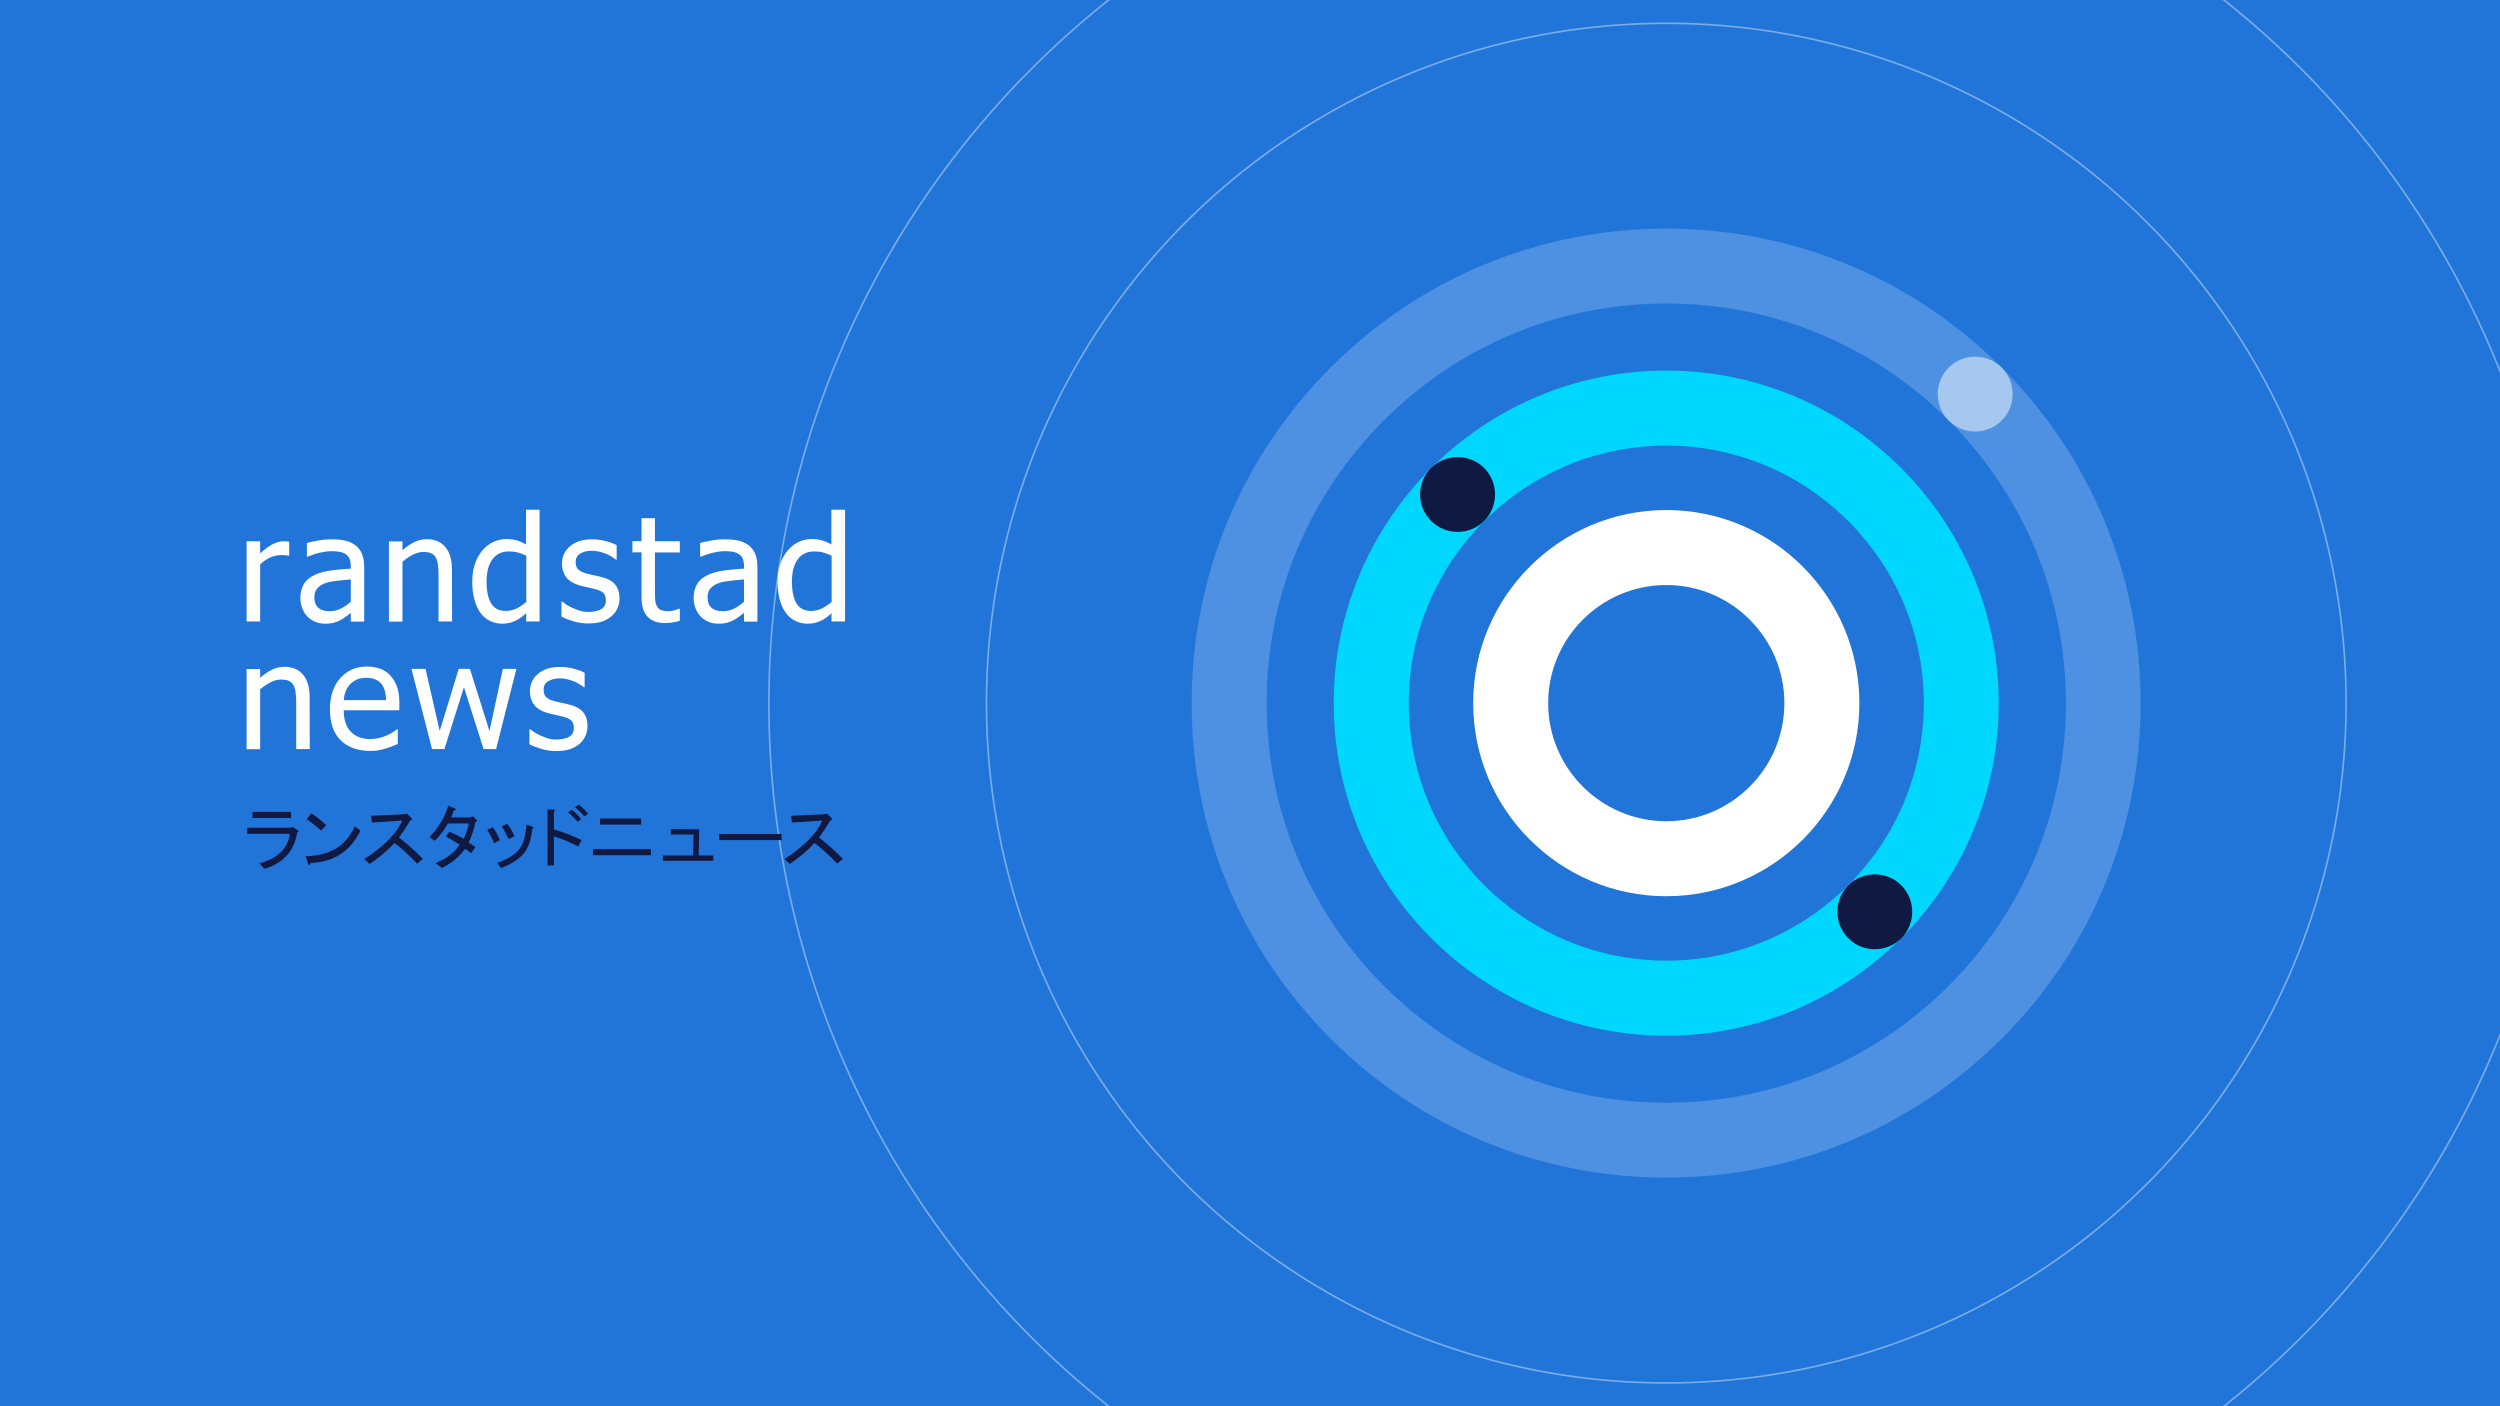 <?xml version="1.0" encoding="utf-8"?>
<!-- Generator: Adobe Illustrator 27.9.0, SVG Export Plug-In . SVG Version: 6.00 Build 0)  -->
<svg version="1.1" id="レイヤー_2_00000179647770640048893690000011071314845134430868_"
	 xmlns="http://www.w3.org/2000/svg" xmlns:xlink="http://www.w3.org/1999/xlink" x="0px" y="0px" viewBox="0 0 1920 1080"
	 style="enable-background:new 0 0 1920 1080;" xml:space="preserve">
<style type="text/css">
	.st0{fill:#2175D9;}
	.st1{fill:#4E90E1;}
	.st2{fill:#00D7FF;}
	.st3{fill:none;stroke:#7AACE8;stroke-width:1.273;}
	.st4{fill:#FFFFFF;}
	.st5{fill:#0F1941;}
	.st6{fill:#A6C8F0;}
</style>
<rect class="st0" width="1920" height="1082"/>
<g>
	<g>
		<path class="st1" d="M1279.7,904.4c-97.3,0-188.9-37.9-257.7-106.7l0,0C953.1,728.9,915.2,637.3,915.2,540s37.9-188.9,106.7-257.7
			s160.4-106.7,257.7-106.7l0,0c97.3,0,188.9,37.9,257.7,106.7C1606.1,351.1,1644,442.7,1644,540s-37.9,188.9-106.7,257.7
			C1468.5,866.5,1377,904.4,1279.7,904.4L1279.7,904.4z M1062.7,757c58,58,135,89.9,217,89.9s159-31.9,217-89.9s89.9-135,89.9-217
			s-31.9-159-89.9-217s-135-89.9-217-89.9s-159,31.9-217,89.9s-89.9,135-89.9,217S1004.7,699,1062.7,757L1062.7,757z"/>
		<path class="st2" d="M1279.7,795.4c-140.8,0-255.4-114.6-255.4-255.4s114.6-255.4,255.4-255.4S1535,399.2,1535,540
			S1420.5,795.4,1279.7,795.4z M1279.7,342.2c-109.1,0-197.8,88.7-197.8,197.8s88.7,197.8,197.8,197.8
			c109.1,0,197.8-88.7,197.8-197.8S1388.7,342.2,1279.7,342.2z"/>
		<circle class="st3" cx="1279.7" cy="540" r="522.1"/>
		<circle class="st3" cx="1279.7" cy="540" r="689.2"/>
		<path class="st4" d="M1279.7,688.3c-81.8,0-148.3-66.5-148.3-148.3s66.5-148.3,148.3-148.3S1428,458.2,1428,540
			S1361.5,688.3,1279.7,688.3z M1279.7,449.3c-50,0-90.7,40.7-90.7,90.7s40.7,90.7,90.7,90.7s90.7-40.7,90.7-90.7
			S1329.7,449.3,1279.7,449.3z"/>
		<path class="st5" d="M1099.1,400.1c11.2,11.2,29.5,11.2,40.7,0s11.2-29.5,0-40.7s-29.5-11.2-40.7,0
			C1087.8,370.7,1087.8,388.9,1099.1,400.1"/>
		<path class="st5" d="M1419.5,720.6c11.2,11.2,29.5,11.2,40.7,0s11.2-29.5,0-40.7s-29.5-11.2-40.7,0S1408.3,709.3,1419.5,720.6"/>
		<path class="st6" d="M1496.6,323c11.2,11.2,29.5,11.2,40.7,0s11.2-29.5,0-40.7s-29.5-11.2-40.7,0S1485.4,311.8,1496.6,323"/>
	</g>
</g>
<g>
	<path class="st5" d="M199.2,663c13.9-3.6,21.7-11.1,23.4-22.6h-32.7v-4.7h32.9l1.9-0.6l3.9,2.4c0.9,0.7,0.7,1.4-0.4,1.9
		c-2.3,14.3-10.7,23.6-25.1,27.9L199.2,663z M223.5,628.2h-29.6v-4.7h29.6V628.2z"/>
	<path class="st5" d="M276.8,637.9c-7.6,15.8-20.3,24.1-38.2,24.9c-0.7,1.9-1.4,2-2.1,0.4l-1.7-5.6c18.6-0.4,31.2-8.1,37.6-23
		L276.8,637.9z M235.5,629.1l3.7-4.5c3,1.9,6.8,4.9,11.4,9.2l-4.1,4.1C242.6,634.3,238.9,631.4,235.5,629.1z"/>
	<path class="st5" d="M324.7,659.6l-4.3,3.7c-6-6.3-11.8-11.6-17.4-15.9c-5.6,6-12,11.4-19.1,16.1l-4.1-3.7
		c15.2-9.9,24.9-19.8,29.2-29.6l-23.4,1.5l-0.6-5.2l24.9-1.1l2.6-0.6l3.4,3.4c1,1,0.7,1.6-0.9,1.9c-2.7,4.7-5.6,9.1-8.6,13.1
		C312.6,648,318.7,653.4,324.7,659.6z"/>
	<path class="st5" d="M346.4,627.8h14.4l2.4-0.9l2.8,2.8c0.6,0.7,0.3,1.3-0.9,1.7c-1.1,5.7-2.9,11-5.2,15.7l5.2,3.4l-3.2,4.7
		l-4.7-3.4c-4.2,6-10.1,11-17.8,14.8l-4.9-3.7c8.6-3.6,14.8-8.3,18.5-14.2c-3.6-2.3-7.1-4.4-10.5-6.2l2.6-3.9c4.4,2,8.1,3.9,11,5.6
		c2.1-4.4,3.4-8.4,3.9-11.8h-16c-2.7,4.9-6.1,9.3-10.1,13.3l-4.1-2.8c7.3-7.6,12.1-15.6,14.4-24.1l5.2,2.1c1.1,0.6,0.9,1.1-0.9,1.7
		C347.9,624.6,347.2,626.2,346.4,627.8z"/>
	<path class="st5" d="M374.2,637.4l4.3-2.1c2,2.7,3.8,6,5.4,9.9l-4.3,2.4C377.8,643.5,376,640.2,374.2,637.4z M401,656.8
		c-4.2,4.2-9.6,7.4-16.3,9.9l-2.8-4.1c6.6-2.1,11.7-5.1,15.5-8.8c4-4,6.3-10.8,6.9-20.4l4.5,1.5c1.3,0.4,1.3,1,0,1.7
		C407.8,645.9,405.2,652.6,401,656.8z M385.4,634.7l4.1-2.1c2.1,2.7,4,5.9,5.6,9.7l-4.5,2.1C388.8,640.5,387.1,637.2,385.4,634.7z"
		/>
	<path class="st5" d="M444.1,650.1c-7.6-3.9-13.8-6.4-18.7-7.7v22.3h-4.9v-43h4.3c1.7,0.1,1.9,0.7,0.6,1.7V637
		c7,2,14.1,4.7,21.3,8.2L444.1,650.1z M443.6,631.2c-2.4-3-4.9-5.4-7.3-7.3l2.8-2.1c2.4,1.9,4.9,4.3,7.3,7.3L443.6,631.2z
		 M448.8,627.1c-1.9-2.4-4.2-4.8-7.1-7.1l2.8-2.1c2.4,1.7,4.8,4.1,7.1,7.1L448.8,627.1z"/>
	<path class="st5" d="M455.4,652.1h44.5v4.7h-44.5V652.1z M460.8,628.6h31.6v4.7h-31.6V628.6z"/>
	<path class="st5" d="M547.8,661.1h-38.7V657h23.2l0.4-16.1h-17.6v-4.1H537l-0.4,20.2h11.2L547.8,661.1L547.8,661.1z"/>
	<path class="st5" d="M552.3,645.2v-4.7h47.9v4.7H552.3z"/>
	<path class="st5" d="M647.3,659.6l-4.3,3.7c-6-6.3-11.8-11.6-17.4-15.9c-5.6,6-12,11.4-19.1,16.1l-4.1-3.7
		c15.2-9.9,24.9-19.8,29.2-29.6l-23.4,1.5l-0.6-5.2l24.9-1.1l2.6-0.6l3.4,3.4c1,1,0.7,1.6-0.9,1.9c-2.7,4.7-5.6,9.1-8.6,13.1
		C635.2,648,641.3,653.4,647.3,659.6z"/>
</g>
<g>
	<path class="st4" d="M222.1,426.8h-0.6c-0.8-0.2-1.6-0.4-2.5-0.4c-0.9-0.1-1.9-0.1-3.1-0.1c-2.8,0-5.6,0.6-8.3,1.8s-5.4,3-7.8,5.4
		v43.8h-10.4v-61.6h10.4v9.2c3.8-3.3,7.1-5.7,9.9-7.1c2.8-1.4,5.5-2.1,8.2-2.1c1.1,0,1.9,0,2.4,0.1s1.1,0.1,1.8,0.2L222.1,426.8
		L222.1,426.8z"/>
	<path class="st4" d="M269.4,470.7c-0.8,0.6-2,1.5-3.4,2.6s-2.8,2-4.1,2.7c-1.8,1-3.6,1.7-5.3,2.2c-1.7,0.5-4.1,0.8-7.2,0.8
		c-2.5,0-4.9-0.5-7.2-1.4c-2.3-1-4.3-2.3-6-4s-3-3.8-4-6.3s-1.5-5.1-1.5-7.9c0-4.3,0.9-7.9,2.7-10.9s4.7-5.4,8.6-7.1
		c3.5-1.6,7.5-2.7,12.2-3.3c4.7-0.6,9.8-1.1,15.2-1.4v-2c0-2.4-0.4-4.4-1.1-5.9s-1.8-2.6-3.1-3.4c-1.3-0.8-2.9-1.4-4.9-1.7
		c-1.9-0.3-3.9-0.4-5.9-0.4c-2.4,0-5.2,0.4-8.4,1.1s-6.5,1.8-9.7,3.1h-0.6V417c1.9-0.6,4.7-1.2,8.2-1.8c3.6-0.7,7.1-1,10.6-1
		c4.2,0,7.8,0.3,10.7,1c2.9,0.7,5.5,1.9,7.8,3.6c2.2,1.7,3.9,3.9,5,6.6s1.7,6,1.7,9.8v42.2h-10.3L269.4,470.7L269.4,470.7z
		 M269.4,462.1V445c-2.5,0.2-5.6,0.5-9.4,0.9s-6.8,0.9-9.1,1.6c-2.8,0.8-5,2.1-6.8,3.9c-1.8,1.7-2.7,4.2-2.7,7.3c0,3.5,1,6.2,3,8
		s4.9,2.7,8.7,2.7c3.3,0,6.2-0.7,8.9-2.1S267.1,464.2,269.4,462.1z"/>
	<path class="st4" d="M347.2,477.3h-10.4v-35.1c0-2.8-0.1-5.5-0.4-7.9s-0.8-4.4-1.6-5.9c-0.8-1.5-2-2.7-3.5-3.4
		c-1.5-0.8-3.6-1.1-6.2-1.1s-5.2,0.7-8,2.1c-2.7,1.4-5.4,3.2-8,5.4v46h-10.4v-61.6h10.4v6.8c3.1-2.8,6.1-4.9,9.2-6.3
		c3-1.5,6.2-2.2,9.5-2.2c6.1,0,10.8,2,14.2,6c3.4,4,5.1,9.8,5.1,17.4L347.2,477.3L347.2,477.3z"/>
	<path class="st4" d="M414.5,477.3h-10.4V471c-1.6,1.4-3,2.5-4.2,3.4s-2.6,1.7-4.1,2.4c-1.5,0.7-3,1.2-4.6,1.6s-3.4,0.6-5.5,0.6
		c-3.3,0-6.4-0.7-9.3-2.1s-5.3-3.4-7.3-6.1s-3.6-6.1-4.7-10.1s-1.7-8.6-1.7-13.8c0-5.4,0.7-10.1,2.1-14c1.4-4,3.3-7.4,5.8-10.3
		c2.2-2.7,5-4.8,8.1-6.3c3.2-1.5,6.5-2.3,10-2.3c3.1,0,5.8,0.3,8.1,1c2.3,0.7,4.7,1.7,7.2,3.2v-26.7h10.4v85.8H414.5z M404.2,462.3
		v-35.5c-2.6-1.2-4.9-2.1-6.9-2.6s-4.3-0.7-6.6-0.7c-5.3,0-9.5,2-12.5,6s-4.5,9.8-4.5,17.3c0,7.2,1.2,12.8,3.5,16.6s6,5.8,11.1,5.8
		c2.7,0,5.5-0.6,8.2-1.8C399.1,466.1,401.7,464.4,404.2,462.3z"/>
	<path class="st4" d="M451.7,478.8c-4.1,0-8-0.6-11.6-1.7s-6.6-2.3-8.9-3.5V462h0.6c0.9,0.7,1.9,1.5,3.1,2.3s2.8,1.7,4.8,2.6
		c1.8,0.8,3.7,1.5,5.8,2.2c2.1,0.6,4.3,0.9,6.6,0.9c1.7,0,3.4-0.2,5.3-0.6s3.3-0.9,4.2-1.5c1.3-0.8,2.2-1.7,2.8-2.7
		c0.6-1,0.9-2.4,0.9-4.3c0-2.5-0.7-4.3-2-5.6c-1.3-1.2-3.7-2.3-7.1-3.1c-1.3-0.3-3.1-0.7-5.2-1.2c-2.1-0.4-4.1-0.9-5.9-1.4
		c-4.7-1.4-8.1-3.5-10.3-6.3c-2.1-2.9-3.2-6.3-3.2-10.3c0-5.6,2.1-10.1,6.3-13.6c4.2-3.5,9.8-5.2,16.7-5.2c3.4,0,6.9,0.4,10.3,1.3
		c3.5,0.8,6.4,1.9,8.7,3.2v11.1H473c-2.6-2.1-5.6-3.8-8.9-5s-6.5-1.8-9.8-1.8c-3.4,0-6.3,0.7-8.7,2.2c-2.4,1.4-3.5,3.6-3.5,6.5
		c0,2.6,0.7,4.5,2.1,5.8s3.6,2.3,6.7,3.1c1.5,0.4,3.3,0.8,5.2,1.2c1.9,0.4,3.9,0.8,6,1.4c4.6,1.1,8,3,10.3,5.7s3.4,6.3,3.4,10.8
		c0,2.6-0.5,5.2-1.6,7.5c-1,2.4-2.6,4.4-4.6,6.1c-2.2,1.8-4.7,3.2-7.5,4.2C459.4,478.3,455.9,478.8,451.7,478.8z"/>
	<path class="st4" d="M510.6,478.5c-5.7,0-10.1-1.6-13.2-4.8c-3.2-3.2-4.7-8.3-4.7-15.3v-34.2h-7v-8.6h7V398H503v17.7h19.1v8.6H503
		v29.3c0,3.1,0.1,5.5,0.2,7.2s0.5,3.3,1.3,4.7c0.6,1.3,1.6,2.3,3,2.9s3.3,1,5.7,1c1.7,0,3.3-0.2,4.9-0.7c1.6-0.5,2.7-0.9,3.4-1.2
		h0.6v9.3c-2,0.6-3.9,1-5.9,1.3C514.2,478.4,512.3,478.5,510.6,478.5z"/>
	<path class="st4" d="M571.4,470.7c-0.8,0.6-2,1.5-3.4,2.6s-2.8,2-4.1,2.7c-1.8,1-3.6,1.7-5.3,2.2s-4.1,0.8-7.2,0.8
		c-2.5,0-4.9-0.5-7.2-1.4c-2.3-1-4.3-2.3-6-4s-3-3.8-4-6.3s-1.5-5.1-1.5-7.9c0-4.3,0.9-7.9,2.7-10.9s4.7-5.4,8.6-7.1
		c3.5-1.6,7.5-2.7,12.2-3.3c4.7-0.6,9.8-1.1,15.2-1.4v-2c0-2.4-0.4-4.4-1.1-5.9c-0.7-1.5-1.8-2.6-3.1-3.4s-2.9-1.4-4.9-1.7
		c-1.9-0.3-3.9-0.4-5.9-0.4c-2.4,0-5.2,0.4-8.4,1.1s-6.5,1.8-9.7,3.1h-0.6V417c1.9-0.6,4.7-1.2,8.2-1.8c3.6-0.7,7.1-1,10.6-1
		c4.2,0,7.8,0.3,10.7,1s5.5,1.9,7.8,3.6c2.2,1.7,3.9,3.9,5,6.6s1.7,6,1.7,9.8v42.2h-10.3V470.7z M571.4,462.1V445
		c-2.5,0.2-5.6,0.5-9.4,0.9c-3.8,0.4-6.8,0.9-9.1,1.6c-2.8,0.8-5,2.1-6.8,3.9c-1.8,1.7-2.7,4.2-2.7,7.3c0,3.5,1,6.2,3,8
		s4.9,2.7,8.7,2.7c3.3,0,6.2-0.7,8.9-2.1S569.1,464.2,571.4,462.1z"/>
	<path class="st4" d="M649,477.3h-10.4V471c-1.6,1.4-3,2.5-4.2,3.4s-2.6,1.7-4.1,2.4c-1.5,0.7-3,1.2-4.6,1.6s-3.4,0.6-5.5,0.6
		c-3.3,0-6.4-0.7-9.3-2.1c-2.9-1.4-5.3-3.4-7.3-6.1s-3.6-6.1-4.7-10.1s-1.7-8.6-1.7-13.8c0-5.4,0.7-10.1,2.1-14
		c1.4-4,3.3-7.4,5.8-10.3c2.2-2.7,5-4.8,8.1-6.3c3.2-1.5,6.5-2.3,10-2.3c3.1,0,5.8,0.3,8.1,1s4.7,1.7,7.2,3.2v-26.7H649V477.3z
		 M638.7,462.3v-35.5c-2.6-1.2-4.9-2.1-6.9-2.6s-4.3-0.7-6.6-0.7c-5.3,0-9.5,2-12.5,6s-4.5,9.8-4.5,17.3c0,7.2,1.2,12.8,3.5,16.6
		s6,5.8,11.1,5.8c2.7,0,5.5-0.6,8.2-1.8C633.6,466.1,636.2,464.4,638.7,462.3z"/>
	<path class="st4" d="M237.9,575.3h-10.4v-35.1c0-2.8-0.1-5.5-0.4-7.9c-0.3-2.4-0.8-4.4-1.6-5.9s-2-2.7-3.5-3.4
		c-1.5-0.8-3.6-1.1-6.2-1.1c-2.6,0-5.2,0.7-8,2.1c-2.7,1.4-5.4,3.2-8,5.4v46h-10.4v-61.6h10.4v6.8c3.1-2.8,6.1-4.9,9.2-6.3
		c3-1.5,6.2-2.2,9.5-2.2c6.1,0,10.8,2,14.2,6s5.1,9.8,5.1,17.4L237.9,575.3L237.9,575.3z"/>
	<path class="st4" d="M284.4,576.7c-9.8,0-17.4-2.8-22.9-8.3s-8.1-13.4-8.1-23.6c0-10,2.6-18,7.9-24c5.3-5.9,12.1-8.9,20.6-8.9
		c3.8,0,7.2,0.6,10.2,1.7c2.9,1.1,5.5,2.8,7.7,5.2s3.9,5.2,5.1,8.6c1.2,3.4,1.8,7.6,1.8,12.5v5.6H264c0,7.2,1.8,12.7,5.4,16.4
		c3.6,3.8,8.6,5.7,15,5.7c2.3,0,4.5-0.3,6.7-0.8s4.2-1.2,5.9-2c1.9-0.8,3.5-1.7,4.7-2.5c1.3-0.8,2.4-1.5,3.2-2.2h0.6v11.3
		c-1.2,0.5-2.7,1.1-4.5,1.8s-3.4,1.3-4.9,1.7c-2,0.6-3.9,1-5.5,1.3C289,576.6,286.9,576.7,284.4,576.7z M296.5,537.6
		c-0.1-2.8-0.4-5.2-1-7.2s-1.4-3.7-2.5-5.1c-1.2-1.5-2.8-2.7-4.7-3.5c-1.9-0.8-4.2-1.2-7-1.2s-5.1,0.4-7,1.2s-3.7,2-5.3,3.6
		c-1.5,1.6-2.7,3.4-3.5,5.4s-1.3,4.3-1.5,6.9h32.5V537.6z"/>
	<path class="st4" d="M396.6,513.7L381,575.3h-9.6l-15.1-47.5l-15,47.5h-9.5L316,513.7h10.8l10.9,47.7l14.6-47.7h8.6l15,47.7
		l10.3-47.7H396.6z"/>
	<path class="st4" d="M427.1,576.8c-4.1,0-8-0.6-11.6-1.7c-3.6-1.1-6.6-2.3-8.9-3.5V560h0.6c0.9,0.7,1.9,1.5,3.1,2.3
		s2.8,1.7,4.8,2.6c1.8,0.8,3.7,1.5,5.8,2.2c2.1,0.6,4.3,0.9,6.6,0.9c1.7,0,3.4-0.2,5.3-0.6c1.9-0.4,3.3-0.9,4.2-1.5
		c1.3-0.8,2.2-1.7,2.8-2.7c0.6-1,0.9-2.4,0.9-4.3c0-2.5-0.7-4.3-2-5.6c-1.3-1.2-3.7-2.3-7.1-3.1c-1.3-0.3-3.1-0.7-5.2-1.2
		c-2.1-0.4-4.1-0.9-5.9-1.4c-4.7-1.4-8.1-3.5-10.3-6.3c-2.1-2.8-3.2-6.3-3.2-10.3c0-5.6,2.1-10.1,6.3-13.6c4.2-3.5,9.8-5.2,16.7-5.2
		c3.4,0,6.9,0.4,10.3,1.3c3.5,0.8,6.4,1.9,8.7,3.2v11.1h-0.6c-2.6-2.1-5.6-3.8-8.9-5s-6.5-1.8-9.8-1.8c-3.4,0-6.3,0.7-8.7,2.2
		c-2.4,1.4-3.5,3.6-3.5,6.5c0,2.6,0.7,4.5,2.1,5.8s3.6,2.3,6.7,3.1c1.5,0.4,3.3,0.8,5.2,1.2c1.9,0.4,3.9,0.8,6,1.4
		c4.6,1.1,8,3,10.3,5.7s3.4,6.3,3.4,10.8c0,2.6-0.5,5.2-1.6,7.5c-1,2.4-2.6,4.4-4.6,6.1c-2.2,1.8-4.7,3.2-7.5,4.2
		C434.8,576.3,431.3,576.8,427.1,576.8z"/>
</g>
</svg>
